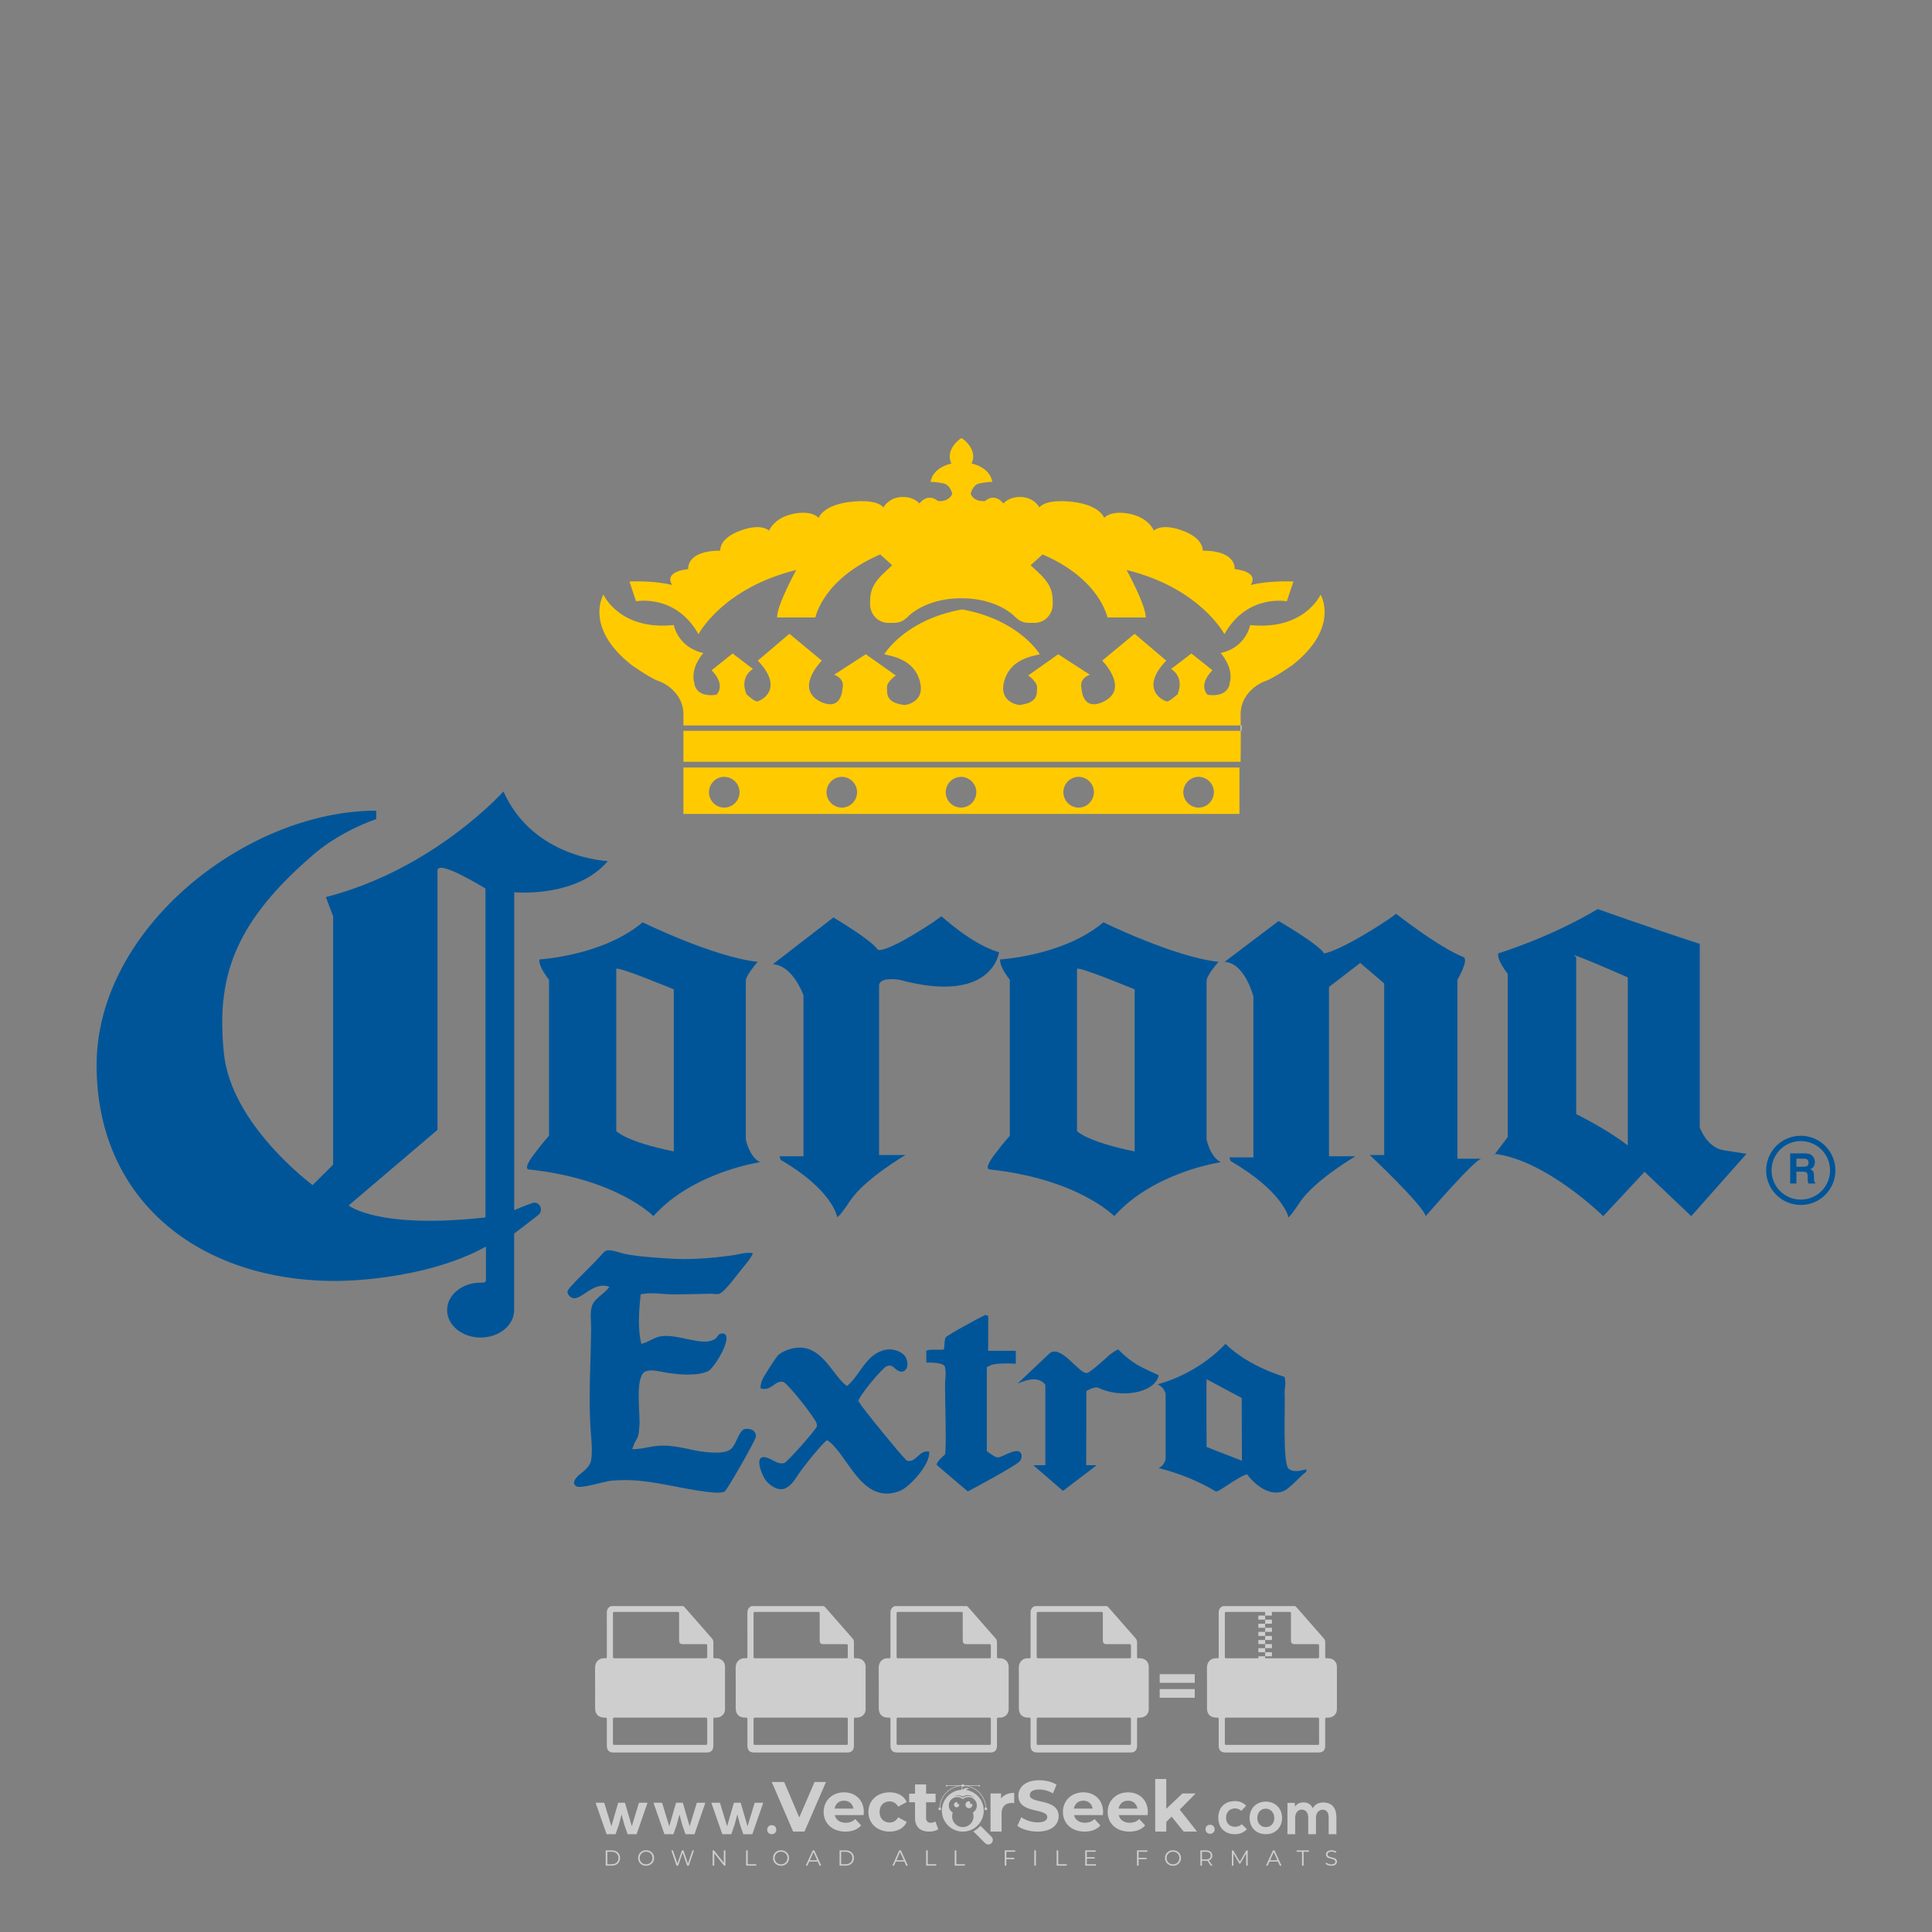 <?xml version="1.0" encoding="iso-8859-1"?>
<!-- Generator: Adobe Illustrator 26.0.1, SVG Export Plug-In . SVG Version: 6.00 Build 0)  -->
<svg version="1.1" id="Layer_1" xmlns="http://www.w3.org/2000/svg" xmlns:xlink="http://www.w3.org/1999/xlink" x="0px" y="0px"
	 viewBox="0 0 500 500" style="enable-background:new 0 0 500 500;" xml:space="preserve">
<rect x="0" y="0" width="500" height="500" fill="#808080" stroke="none"/>
<g id="watermark_1_">
	<g>
		<g id="watermark" style="opacity:0.61;">
			<g>
				<g>
					<g>
						<g>
							<polygon style="fill:#FFFFFF;" points="213.765,461.172 208.204,474.017 205.268,474.017 199.726,461.172 202.938,461.172 
								206.846,470.347 210.81,461.172 							"/>
						</g>
						<g>
							<path style="fill:#FFFFFF;" d="M223.507,469.741h-7.469c0.275,1.23,1.321,1.982,2.826,1.982c1.046,0,1.798-0.312,2.477-0.954
								l1.523,1.651c-0.917,1.046-2.294,1.597-4.074,1.597c-3.413,0-5.634-2.147-5.634-5.083c0-2.954,2.257-5.083,5.267-5.083
								c2.899,0,5.138,1.945,5.138,5.12C223.562,469.191,223.526,469.503,223.507,469.741 M216.002,468.071h4.863
								c-0.202-1.248-1.138-2.055-2.422-2.055C217.139,466.016,216.204,466.805,216.002,468.071"/>
						</g>
						<g>
							<path style="fill:#FFFFFF;" d="M224.735,468.934c0-2.973,2.294-5.083,5.505-5.083c2.074,0,3.707,0.899,4.423,2.514
								l-2.22,1.193c-0.532-0.936-1.321-1.358-2.221-1.358c-1.45,0-2.587,1.009-2.587,2.734c0,1.725,1.138,2.734,2.587,2.734
								c0.899,0,1.688-0.404,2.221-1.358l2.22,1.211c-0.716,1.578-2.349,2.495-4.423,2.495
								C227.029,474.017,224.735,471.907,224.735,468.934"/>
						</g>
						<g>
							<path style="fill:#FFFFFF;" d="M242.828,473.393c-0.587,0.422-1.45,0.624-2.331,0.624c-2.33,0-3.688-1.193-3.688-3.542
								v-4.055h-1.523v-2.202h1.523v-2.404h2.863v2.404h2.459v2.202h-2.459v4.019c0,0.844,0.458,1.303,1.229,1.303
								c0.422,0,0.844-0.128,1.156-0.367L242.828,473.393z"/>
						</g>
					</g>
					<g>
						<path style="fill:#FFFFFF;" d="M262.474,463.997v2.643c-0.238-0.018-0.422-0.037-0.642-0.037
							c-1.578,0-2.624,0.862-2.624,2.753v4.661h-2.863v-9.873h2.734v1.303C259.776,464.493,260.951,463.997,262.474,463.997"/>
					</g>
					<g>
						<path style="fill:#FFFFFF;" d="M263.299,472.53l1.009-2.239c1.083,0.789,2.697,1.339,4.239,1.339
							c1.762,0,2.477-0.587,2.477-1.376c0-2.404-7.469-0.752-7.469-5.524c0-2.184,1.762-4,5.413-4c1.615,0,3.267,0.385,4.459,1.138
							l-0.918,2.257c-1.193-0.679-2.422-1.009-3.56-1.009c-1.761,0-2.44,0.66-2.44,1.468c0,2.367,7.468,0.734,7.468,5.45
							c0,2.147-1.78,3.982-5.45,3.982C266.492,474.017,264.437,473.411,263.299,472.53"/>
					</g>
					<g>
						<path style="fill:#FFFFFF;" d="M285.428,469.741h-7.469c0.275,1.23,1.321,1.982,2.826,1.982c1.046,0,1.798-0.312,2.477-0.954
							l1.523,1.651c-0.918,1.046-2.294,1.597-4.074,1.597c-3.413,0-5.634-2.147-5.634-5.083c0-2.954,2.257-5.083,5.267-5.083
							c2.9,0,5.138,1.945,5.138,5.12C285.484,469.191,285.447,469.503,285.428,469.741 M277.923,468.071h4.863
							c-0.202-1.248-1.138-2.055-2.422-2.055C279.061,466.016,278.125,466.805,277.923,468.071"/>
					</g>
					<g>
						<path style="fill:#FFFFFF;" d="M297.007,469.741h-7.469c0.275,1.23,1.321,1.982,2.826,1.982c1.046,0,1.798-0.312,2.477-0.954
							l1.523,1.651c-0.918,1.046-2.294,1.597-4.074,1.597c-3.413,0-5.634-2.147-5.634-5.083c0-2.954,2.257-5.083,5.267-5.083
							c2.899,0,5.138,1.945,5.138,5.12C297.062,469.191,297.025,469.503,297.007,469.741 M289.501,468.071h4.863
							c-0.202-1.248-1.138-2.055-2.422-2.055C290.639,466.016,289.703,466.805,289.501,468.071"/>
					</g>
					<g>
						<polygon style="fill:#FFFFFF;" points="303.208,470.145 301.831,471.503 301.831,474.017 298.969,474.017 298.969,460.401 
							301.831,460.401 301.831,468.108 306.016,464.144 309.429,464.144 305.318,468.328 309.796,474.017 306.327,474.017 						"/>
					</g>
					<g>
						<path style="fill:#FFFFFF;" d="M256.601,475.359L256.601,475.359l-2.86-2.86c-0.435,0.508-0.953,0.943-1.534,1.284
							c-0.092,0.069-0.186,0.136-0.283,0.199l3.027,3.027c0.456,0.456,1.195,0.456,1.65,0
							C257.057,476.554,257.057,475.815,256.601,475.359"/>
					</g>
					<g>
						<path style="fill:#FFFFFF;" d="M249.984,463.244c0.221-0.173,0.495-0.281,0.797-0.281c0.042,0,0.083,0.002,0.124,0.006
							c-0.214-0.156-0.478-0.249-0.764-0.249c-0.395,0-0.744,0.18-0.981,0.458c-0.051,0-0.1,0.006-0.151,0.008
							c0.039-0.077,0.064-0.162,0.064-0.255c0-0.234-0.143-0.434-0.346-0.519c0.087,0.126,0.138,0.279,0.138,0.445
							c0,0.122-0.031,0.237-0.081,0.341c-2.811,0.201-5.03,2.539-5.03,5.4c0,2.993,2.426,5.42,5.42,5.42
							c2.993,0,5.42-2.426,5.42-5.42C254.595,465.879,252.593,463.635,249.984,463.244 M247.983,464.656
							c0.435,0,0.844,0.112,1.199,0.309c0.374-0.245,0.82-0.387,1.299-0.387c0.711,0,1.348,0.312,1.784,0.806
							c-0.435-0.379-1.004-0.61-1.627-0.61c-0.449,0-0.87,0.12-1.234,0.329c-0.079,0.046-0.156,0.096-0.229,0.15
							c-0.065-0.048-0.133-0.093-0.204-0.134c-0.369-0.219-0.8-0.344-1.26-0.344c-0.3,0-0.588,0.054-0.854,0.152
							C247.196,464.754,247.578,464.656,247.983,464.656 M251.772,469.098c0.115,0.305,0.181,0.634,0.181,0.979
							c0,1.534-1.244,2.777-2.778,2.777c-1.534,0-2.777-1.243-2.777-2.777c0-0.345,0.066-0.674,0.181-0.979
							c-0.62-0.382-1.035-1.064-1.035-1.846c0-1.197,0.971-2.168,2.168-2.168c0.565,0,1.078,0.218,1.463,0.572
							c0.386-0.354,0.899-0.572,1.464-0.572c1.197,0,2.168,0.971,2.168,2.168C252.807,468.034,252.392,468.716,251.772,469.098"/>
					</g>
					<g>
						<path style="fill:#FFFFFF;" d="M251.666,467.061c0,0.497-0.404,0.901-0.901,0.901c-0.497,0-0.901-0.404-0.901-0.901
							s0.404-0.901,0.901-0.901c0.101,0,0.197,0.017,0.287,0.047c-0.03,0.062-0.045,0.132-0.045,0.204
							c0,0.273,0.221,0.494,0.494,0.494c0.05,0,0.099-0.008,0.146-0.022C251.66,466.941,251.666,467,251.666,467.061"/>
					</g>
					<g>
						<path style="fill:#FFFFFF;" d="M248.255,467.061c0,0.376-0.305,0.681-0.681,0.681c-0.376,0-0.681-0.305-0.681-0.681
							s0.305-0.681,0.681-0.681c0.076,0,0.149,0.013,0.217,0.035c-0.023,0.047-0.034,0.1-0.034,0.155
							c0,0.206,0.167,0.374,0.374,0.374c0.038,0,0.075-0.006,0.11-0.017C248.25,466.97,248.255,467.015,248.255,467.061"/>
					</g>
					<g>
						<g>
							<g>
								<rect x="242.908" y="467.83" style="fill:#FFFFFF;" width="0.616" height="0.616"/>
							</g>
							<g>
								<rect x="254.827" y="467.83" style="fill:#FFFFFF;" width="0.616" height="0.616"/>
							</g>
							<g>
								<path style="fill:#FFFFFF;" d="M255.205,468.082h-0.14c0-3.248-2.642-5.89-5.89-5.89c-3.248,0-5.89,2.642-5.89,5.89h-0.14
									c0-1.611,0.627-3.125,1.766-4.264c1.139-1.139,2.653-1.766,4.264-1.766c1.611,0,3.125,0.627,4.264,1.766
									C254.578,464.957,255.205,466.471,255.205,468.082"/>
							</g>
						</g>
						<g>
							<rect x="248.868" y="461.814" style="fill:#FFFFFF;" width="0.616" height="0.616"/>
						</g>
						<g>
							<rect x="244.95" y="462.052" style="fill:#FFFFFF;" width="8.45" height="0.14"/>
						</g>
						<g>
							<path style="fill:#FFFFFF;" d="M245.174,462.15c0,0.108-0.088,0.196-0.196,0.196c-0.108,0-0.196-0.088-0.196-0.196
								c0-0.108,0.088-0.196,0.196-0.196C245.086,461.954,245.174,462.042,245.174,462.15"/>
						</g>
						<g>
							<path style="fill:#FFFFFF;" d="M253.596,462.15c0,0.108-0.088,0.196-0.196,0.196c-0.108,0-0.196-0.088-0.196-0.196
								c0-0.108,0.088-0.196,0.196-0.196C253.509,461.954,253.596,462.042,253.596,462.15"/>
						</g>
					</g>
				</g>
				<g>
					<path style="fill:#FFFFFF;" d="M314.356,473.409c0,1.559-2.364,1.559-2.364,0C311.993,471.851,314.356,471.851,314.356,473.409
						z"/>
				</g>
				<g>
					<g>
						<g>
							<path style="fill:#FFFFFF;" d="M161.739,466.549l1.772,6.088l1.855-6.088h2.215l-2.823,8.14h-2.33l-0.837-2.396l-0.722-2.708
								l-0.722,2.708l-0.837,2.396h-2.33l-2.839-8.14h2.231l1.855,6.088l1.756-6.088H161.739z"/>
						</g>
						<g>
							<path style="fill:#FFFFFF;" d="M176.713,466.549l1.772,6.088l1.855-6.088h2.215l-2.823,8.14h-2.33l-0.837-2.396l-0.722-2.708
								l-0.722,2.708l-0.837,2.396h-2.33l-2.839-8.14h2.231l1.855,6.088l1.756-6.088H176.713z"/>
						</g>
						<g>
							<path style="fill:#FFFFFF;" d="M191.687,466.549l1.772,6.088l1.855-6.088h2.215l-2.823,8.14h-2.33l-0.837-2.396l-0.722-2.708
								l-0.722,2.708l-0.837,2.396h-2.33l-2.839-8.14h2.231l1.855,6.088l1.756-6.088H191.687z"/>
						</g>
					</g>
					<g>
						<path style="fill:#FFFFFF;" d="M200.908,473.52c0,1.559-2.364,1.559-2.364,0C198.545,471.962,200.908,471.962,200.908,473.52z
							"/>
					</g>
					<g>
						<path style="fill:#FFFFFF;" d="M322.71,473.409c-0.935,0.919-1.919,1.28-3.117,1.28c-2.346,0-4.3-1.411-4.3-4.282
							s1.953-4.284,4.3-4.284c1.149,0,2.035,0.329,2.921,1.199l-1.264,1.329c-0.476-0.428-1.066-0.64-1.623-0.64
							c-1.346,0-2.33,0.985-2.33,2.396c0,1.542,1.05,2.362,2.297,2.362c0.64,0,1.28-0.18,1.772-0.672L322.71,473.409z"/>
					</g>
					<g>
						<path style="fill:#FFFFFF;" d="M331.805,470.472c0,2.33-1.591,4.217-4.217,4.217c-2.626,0-4.201-1.887-4.201-4.217
							c0-2.314,1.609-4.217,4.185-4.217C330.149,466.255,331.805,468.158,331.805,470.472z M325.389,470.472
							c0,1.231,0.739,2.38,2.199,2.38c1.46,0,2.199-1.149,2.199-2.38c0-1.215-0.854-2.396-2.199-2.396
							C326.144,468.077,325.389,469.258,325.389,470.472z"/>
					</g>
					<g>
						<path style="fill:#FFFFFF;" d="M338.572,474.689v-4.332c0-1.068-0.559-2.035-1.658-2.035c-1.082,0-1.722,0.967-1.722,2.035
							v4.332h-2.003v-8.107h1.855l0.148,0.985c0.426-0.82,1.362-1.116,2.133-1.116c0.969,0,1.937,0.394,2.396,1.51
							c0.723-1.149,1.658-1.478,2.708-1.478c2.297,0,3.43,1.412,3.43,3.84v4.365h-2.003v-4.365c0-1.066-0.442-1.97-1.526-1.97
							c-1.082,0-1.756,0.935-1.756,2.003v4.332H338.572z"/>
					</g>
				</g>
			</g>
		</g>
		<g style="opacity:0.61;">
			<g>
				<g>
					<path style="fill:#FFFFFF;" d="M345.988,431.299c-0.006-1.224-0.959-2.121-2.189-2.14c-0.924-0.014-0.832,0.12-0.834-0.867
						c-0.003-1.097-0.007-2.194,0.003-3.292c0.003-0.379-0.112-0.691-0.362-0.976c-2.342-2.668-4.678-5.342-7.019-8.011
						c-0.12-0.137-0.275-0.244-0.414-0.366c-6.214,0-12.427,0-18.641,0c-0.794,0.293-1.14,0.868-1.138,1.709
						c0.01,3.748,0.004,7.496,0.004,11.243c0,0.556-0.003,0.589-0.55,0.551c-1.497-0.102-2.516,0.986-2.497,2.492
						c0.044,3.476,0.013,6.953,0.014,10.429c0.001,1.58,0.867,2.443,2.45,2.449c0.582,0.002,0.582,0.002,0.582,0.6
						c0,2.219-0.001,4.438,0.001,6.657c0.001,1.192,0.58,1.771,1.768,1.771c8.013,0.001,16.027,0.001,24.04,0
						c1.168,0,1.755-0.583,1.757-1.745c0.002-2.256,0-4.512,0.001-6.768c0-0.512,0.002-0.511,0.52-0.515
						c0.271-0.002,0.541,0.008,0.809-0.058c0.996-0.246,1.69-1.044,1.694-2.069C346.003,438.696,346.005,434.997,345.988,431.299z
						 M317.537,417.162c5.337,0,10.674,0,16.01,0c0.548,0,0.554,0.007,0.554,0.561c0.001,2.243-0.001,4.486,0.001,6.73
						c0.001,0.811,0.249,1.059,1.06,1.059c1.91,0.001,3.821,0,5.731,0.001c0.458,0,0.479,0.021,0.481,0.483
						c0.003,0.887,0.002,1.775,0,2.662c-0.001,0.477-0.024,0.498-0.504,0.499c-3.895,0.001-7.79,0-11.684,0
						c-3.882,0-7.765,0-11.647,0c-0.55,0-0.552-0.001-0.552-0.561c-0.001-3.624-0.001-7.247,0-10.871
						C316.987,417.166,316.991,417.162,317.537,417.162z M340.822,451.579c-3.883,0.001-7.766,0-11.65,0c-3.871,0-7.742,0-11.613,0
						c-0.572,0-0.574-0.002-0.574-0.579c-0.001-1.997-0.001-3.994,0.001-5.991c0-0.464,0.023-0.486,0.478-0.487
						c7.803-0.001,15.607-0.001,23.41,0c0.478,0,0.499,0.02,0.499,0.503c0.002,1.997,0.001,3.994,0,5.991
						C341.375,451.574,341.37,451.579,340.822,451.579z"/>
				</g>
				<g>
					<g>
						<rect x="327.418" y="417.053" style="fill:#FFFFFF;" width="1.757" height="1.054"/>
					</g>
					<g>
						<rect x="325.662" y="418.107" style="fill:#FFFFFF;" width="1.757" height="1.054"/>
					</g>
					<g>
						<rect x="327.418" y="419.161" style="fill:#FFFFFF;" width="1.757" height="1.054"/>
					</g>
					<g>
						<rect x="325.662" y="420.215" style="fill:#FFFFFF;" width="1.757" height="1.054"/>
					</g>
					<g>
						<rect x="327.418" y="421.269" style="fill:#FFFFFF;" width="1.757" height="1.054"/>
					</g>
					<g>
						<rect x="325.662" y="422.323" style="fill:#FFFFFF;" width="1.757" height="1.054"/>
					</g>
					<g>
						<rect x="327.418" y="423.378" style="fill:#FFFFFF;" width="1.757" height="1.054"/>
					</g>
					<g>
						<rect x="325.662" y="424.432" style="fill:#FFFFFF;" width="1.757" height="1.054"/>
					</g>
					<g>
						<rect x="327.418" y="425.486" style="fill:#FFFFFF;" width="1.757" height="1.054"/>
					</g>
					<g>
						<rect x="325.662" y="426.54" style="fill:#FFFFFF;" width="1.757" height="1.054"/>
					</g>
					<g>
						<rect x="327.418" y="427.594" style="fill:#FFFFFF;" width="1.757" height="1.054"/>
					</g>
					<g>
						<rect x="325.662" y="428.648" style="fill:#FFFFFF;" width="1.757" height="1.054"/>
					</g>
				</g>
			</g>
			<g>
				<path style="fill:#FFFFFF;" d="M187.637,431.299c-0.006-1.224-0.959-2.121-2.189-2.14c-0.924-0.014-0.832,0.12-0.834-0.867
					c-0.003-1.097-0.007-2.194,0.003-3.292c0.003-0.379-0.112-0.691-0.362-0.976c-2.342-2.668-4.678-5.342-7.019-8.011
					c-0.12-0.137-0.275-0.244-0.414-0.366c-6.214,0-12.427,0-18.641,0c-0.794,0.293-1.14,0.868-1.138,1.709
					c0.01,3.748,0.004,7.496,0.004,11.243c0,0.556-0.003,0.589-0.55,0.551c-1.497-0.102-2.516,0.986-2.497,2.492
					c0.044,3.476,0.013,6.953,0.014,10.429c0.001,1.58,0.867,2.443,2.45,2.449c0.582,0.002,0.582,0.002,0.582,0.6
					c0,2.219-0.001,4.438,0.001,6.657c0.001,1.192,0.58,1.771,1.768,1.771c8.013,0.001,16.027,0.001,24.04,0
					c1.168,0,1.755-0.583,1.757-1.745c0.002-2.256,0-4.512,0.001-6.768c0-0.512,0.002-0.511,0.52-0.515
					c0.271-0.002,0.541,0.008,0.809-0.058c0.996-0.246,1.69-1.044,1.694-2.069C187.652,438.696,187.655,434.997,187.637,431.299z
					 M159.187,417.162c5.337,0,10.674,0,16.01,0c0.548,0,0.554,0.007,0.554,0.561c0.001,2.243-0.001,4.486,0.001,6.73
					c0.001,0.811,0.249,1.059,1.06,1.059c1.91,0.001,3.821,0,5.731,0.001c0.458,0,0.479,0.021,0.481,0.483
					c0.003,0.887,0.002,1.775,0,2.662c-0.001,0.477-0.024,0.498-0.504,0.499c-3.895,0.001-7.79,0-11.684,0
					c-3.882,0-7.765,0-11.647,0c-0.55,0-0.552-0.001-0.552-0.561c-0.001-3.624-0.001-7.247,0-10.871
					C158.636,417.166,158.64,417.162,159.187,417.162z M182.472,451.579c-3.883,0.001-7.766,0-11.65,0c-3.871,0-7.742,0-11.613,0
					c-0.572,0-0.574-0.002-0.574-0.579c-0.001-1.997-0.001-3.994,0.001-5.991c0-0.464,0.023-0.486,0.478-0.487
					c7.803-0.001,15.607-0.001,23.41,0c0.478,0,0.499,0.02,0.499,0.503c0.002,1.997,0.001,3.994,0,5.991
					C183.024,451.574,183.019,451.579,182.472,451.579z"/>
			</g>
			<g>
				<path style="fill:#FFFFFF;" d="M159.779,440.669v-7.897h2.779c0.375,0,0.726,0.061,1.053,0.182
					c0.327,0.121,0.612,0.292,0.855,0.513c0.242,0.221,0.434,0.483,0.573,0.789c0.14,0.305,0.21,0.642,0.21,1.009
					c0,0.375-0.07,0.715-0.21,1.02c-0.14,0.305-0.331,0.568-0.573,0.789c-0.243,0.221-0.528,0.392-0.855,0.513
					c-0.327,0.121-0.678,0.182-1.053,0.182h-1.29v2.901H159.779z M162.58,436.356c0.39,0,0.684-0.111,0.882-0.331
					c0.199-0.22,0.298-0.474,0.298-0.761c0-0.14-0.024-0.276-0.072-0.408c-0.048-0.132-0.121-0.248-0.221-0.347
					c-0.099-0.099-0.223-0.178-0.37-0.237c-0.147-0.059-0.32-0.089-0.518-0.089h-1.312v2.173H162.58z"/>
				<path style="fill:#FFFFFF;" d="M166.308,432.771h1.731l3.177,5.294h0.088l-0.088-1.522v-3.772h1.478v7.897h-1.566l-3.353-5.592
					h-0.088l0.088,1.522v4.07h-1.467V432.771z"/>
				<path style="fill:#FFFFFF;" d="M177.922,436.334h3.872c0.022,0.089,0.04,0.195,0.055,0.32c0.014,0.125,0.022,0.25,0.022,0.375
					c0,0.507-0.077,0.985-0.231,1.434c-0.154,0.449-0.397,0.849-0.728,1.202c-0.353,0.375-0.776,0.666-1.268,0.871
					c-0.493,0.206-1.055,0.309-1.688,0.309c-0.574,0-1.114-0.103-1.622-0.309c-0.507-0.206-0.948-0.492-1.323-0.86
					c-0.375-0.367-0.673-0.803-0.894-1.307c-0.221-0.504-0.331-1.053-0.331-1.649c0-0.595,0.11-1.145,0.331-1.649
					c0.221-0.504,0.518-0.939,0.894-1.307c0.375-0.367,0.816-0.654,1.323-0.86c0.507-0.206,1.048-0.309,1.622-0.309
					c0.64,0,1.211,0.11,1.715,0.331c0.504,0.221,0.935,0.526,1.296,0.915l-1.025,1.004c-0.258-0.272-0.544-0.48-0.861-0.623
					c-0.316-0.143-0.695-0.215-1.136-0.215c-0.361,0-0.703,0.065-1.026,0.193c-0.324,0.129-0.607,0.311-0.85,0.546
					c-0.242,0.235-0.436,0.52-0.579,0.855c-0.143,0.335-0.215,0.708-0.215,1.119c0,0.412,0.072,0.785,0.215,1.12
					c0.143,0.335,0.338,0.62,0.584,0.855c0.246,0.235,0.531,0.418,0.855,0.546c0.323,0.129,0.669,0.193,1.037,0.193
					c0.419,0,0.773-0.061,1.064-0.182c0.29-0.121,0.538-0.278,0.744-0.469c0.148-0.132,0.275-0.3,0.381-0.502
					c0.106-0.202,0.189-0.428,0.248-0.678h-2.482V436.334z"/>
			</g>
			<g>
				<path style="fill:#FFFFFF;" d="M224.019,431.299c-0.006-1.224-0.959-2.121-2.189-2.14c-0.924-0.014-0.832,0.12-0.834-0.867
					c-0.003-1.097-0.007-2.194,0.003-3.292c0.003-0.379-0.112-0.691-0.362-0.976c-2.342-2.668-4.678-5.342-7.019-8.011
					c-0.12-0.137-0.275-0.244-0.414-0.366c-6.214,0-12.427,0-18.641,0c-0.794,0.293-1.14,0.868-1.138,1.709
					c0.01,3.748,0.004,7.496,0.004,11.243c0,0.556-0.003,0.589-0.55,0.551c-1.497-0.102-2.516,0.986-2.497,2.492
					c0.044,3.476,0.013,6.953,0.014,10.429c0.001,1.58,0.867,2.443,2.45,2.449c0.582,0.002,0.582,0.002,0.582,0.6
					c0,2.219-0.001,4.438,0.001,6.657c0.001,1.192,0.58,1.771,1.768,1.771c8.013,0.001,16.027,0.001,24.04,0
					c1.168,0,1.755-0.583,1.757-1.745c0.002-2.256,0-4.512,0.001-6.768c0-0.512,0.002-0.511,0.52-0.515
					c0.271-0.002,0.541,0.008,0.809-0.058c0.997-0.246,1.69-1.044,1.694-2.069C224.034,438.696,224.036,434.997,224.019,431.299z
					 M195.568,417.162c5.337,0,10.674,0,16.01,0c0.548,0,0.554,0.007,0.554,0.561c0.001,2.243-0.001,4.486,0.001,6.73
					c0.001,0.811,0.249,1.059,1.06,1.059c1.91,0.001,3.821,0,5.731,0.001c0.458,0,0.479,0.021,0.481,0.483
					c0.003,0.887,0.002,1.775,0,2.662c-0.001,0.477-0.024,0.498-0.504,0.499c-3.895,0.001-7.79,0-11.684,0
					c-3.882,0-7.765,0-11.647,0c-0.55,0-0.552-0.001-0.552-0.561c-0.001-3.624-0.001-7.247,0-10.871
					C195.018,417.166,195.022,417.162,195.568,417.162z M218.854,451.579c-3.883,0.001-7.766,0-11.65,0c-3.871,0-7.742,0-11.613,0
					c-0.572,0-0.574-0.002-0.574-0.579c-0.001-1.997-0.001-3.994,0.001-5.991c0-0.464,0.023-0.486,0.478-0.487
					c7.803-0.001,15.607-0.001,23.41,0c0.478,0,0.499,0.02,0.499,0.503c0.002,1.997,0.001,3.994,0,5.991
					C219.406,451.574,219.401,451.579,218.854,451.579z"/>
			</g>
			<g>
				<path style="fill:#FFFFFF;" d="M205.111,432.771h1.699l2.967,7.897h-1.644l-0.651-1.886h-3.044l-0.651,1.886h-1.643
					L205.111,432.771z M206.997,437.415l-0.706-1.974l-0.287-0.96h-0.088l-0.287,0.96l-0.706,1.974H206.997z"/>
				<path style="fill:#FFFFFF;" d="M211.331,434.536c-0.125,0-0.245-0.024-0.359-0.072c-0.114-0.048-0.213-0.114-0.298-0.199
					c-0.084-0.084-0.151-0.182-0.198-0.292c-0.048-0.11-0.072-0.232-0.072-0.364s0.024-0.254,0.072-0.364
					c0.048-0.11,0.114-0.208,0.198-0.292c0.084-0.084,0.184-0.151,0.298-0.198c0.114-0.048,0.233-0.072,0.359-0.072
					c0.257,0,0.478,0.09,0.662,0.27c0.184,0.181,0.276,0.399,0.276,0.656s-0.092,0.476-0.276,0.656
					C211.809,434.446,211.589,434.536,211.331,434.536z M210.615,440.669v-5.404h1.445v5.404H210.615z"/>
			</g>
			<g>
				<path style="fill:#FFFFFF;" d="M261.044,431.299c-0.006-1.224-0.959-2.121-2.189-2.14c-0.924-0.014-0.832,0.12-0.834-0.867
					c-0.003-1.097-0.007-2.194,0.003-3.292c0.003-0.379-0.112-0.691-0.362-0.976c-2.342-2.668-4.678-5.342-7.019-8.011
					c-0.12-0.137-0.275-0.244-0.414-0.366c-6.214,0-12.427,0-18.641,0c-0.794,0.293-1.14,0.868-1.138,1.709
					c0.01,3.748,0.004,7.496,0.004,11.243c0,0.556-0.003,0.589-0.55,0.551c-1.497-0.102-2.516,0.986-2.497,2.492
					c0.044,3.476,0.013,6.953,0.014,10.429c0.001,1.58,0.867,2.443,2.45,2.449c0.582,0.002,0.582,0.002,0.582,0.6
					c0,2.219-0.001,4.438,0.001,6.657c0.001,1.192,0.58,1.771,1.768,1.771c8.013,0.001,16.027,0.001,24.04,0
					c1.168,0,1.755-0.583,1.757-1.745c0.002-2.256,0-4.512,0.001-6.768c0-0.512,0.002-0.511,0.52-0.515
					c0.271-0.002,0.541,0.008,0.809-0.058c0.996-0.246,1.69-1.044,1.694-2.069C261.059,438.696,261.061,434.997,261.044,431.299z
					 M232.593,417.162c5.337,0,10.674,0,16.01,0c0.548,0,0.554,0.007,0.554,0.561c0.001,2.243-0.001,4.486,0.001,6.73
					c0.001,0.811,0.249,1.059,1.06,1.059c1.91,0.001,3.821,0,5.731,0.001c0.458,0,0.479,0.021,0.481,0.483
					c0.003,0.887,0.002,1.775,0,2.662c-0.001,0.477-0.024,0.498-0.504,0.499c-3.895,0.001-7.79,0-11.684,0
					c-3.882,0-7.765,0-11.647,0c-0.55,0-0.552-0.001-0.552-0.561c-0.001-3.624-0.001-7.247,0-10.871
					C232.042,417.166,232.047,417.162,232.593,417.162z M255.878,451.579c-3.883,0.001-7.766,0-11.65,0c-3.871,0-7.742,0-11.613,0
					c-0.572,0-0.574-0.002-0.574-0.579c-0.001-1.997-0.001-3.994,0.001-5.991c0-0.464,0.023-0.486,0.478-0.487
					c7.803-0.001,15.607-0.001,23.41,0c0.478,0,0.499,0.02,0.499,0.503c0.002,1.997,0.001,3.994,0,5.991
					C256.431,451.574,256.426,451.579,255.878,451.579z"/>
			</g>
			<g>
				<path style="fill:#FFFFFF;" d="M236.361,440.845c-0.338,0-0.662-0.048-0.971-0.143c-0.309-0.095-0.592-0.239-0.849-0.43
					c-0.257-0.191-0.481-0.425-0.673-0.7c-0.191-0.276-0.342-0.597-0.452-0.965l1.401-0.551c0.103,0.397,0.283,0.726,0.54,0.987
					c0.257,0.261,0.596,0.392,1.015,0.392c0.154,0,0.303-0.02,0.447-0.061c0.143-0.04,0.272-0.099,0.386-0.176
					s0.204-0.175,0.27-0.292c0.066-0.118,0.099-0.254,0.099-0.408c0-0.147-0.026-0.279-0.077-0.397
					c-0.051-0.117-0.138-0.227-0.259-0.331c-0.121-0.103-0.28-0.202-0.475-0.298c-0.195-0.095-0.435-0.195-0.722-0.298l-0.485-0.176
					c-0.213-0.073-0.429-0.173-0.645-0.298c-0.217-0.125-0.413-0.276-0.59-0.452c-0.177-0.176-0.322-0.384-0.436-0.623
					c-0.114-0.239-0.171-0.509-0.171-0.81c0-0.309,0.06-0.597,0.182-0.866c0.121-0.268,0.294-0.503,0.518-0.706
					c0.224-0.202,0.492-0.36,0.805-0.474s0.66-0.171,1.042-0.171c0.397,0,0.74,0.053,1.031,0.16
					c0.291,0.107,0.537,0.243,0.739,0.408c0.202,0.165,0.366,0.348,0.491,0.546c0.125,0.199,0.217,0.386,0.276,0.563l-1.312,0.551
					c-0.074-0.221-0.208-0.419-0.402-0.596c-0.195-0.176-0.462-0.265-0.8-0.265c-0.324,0-0.592,0.075-0.805,0.226
					c-0.213,0.151-0.32,0.348-0.32,0.59c0,0.235,0.103,0.436,0.309,0.601c0.206,0.165,0.533,0.325,0.982,0.48l0.497,0.165
					c0.316,0.111,0.605,0.237,0.866,0.381c0.261,0.143,0.485,0.314,0.673,0.513c0.187,0.199,0.331,0.425,0.43,0.678
					c0.1,0.254,0.149,0.546,0.149,0.877c0,0.412-0.083,0.767-0.248,1.064c-0.165,0.298-0.377,0.542-0.634,0.734
					c-0.258,0.191-0.548,0.335-0.872,0.43C236.986,440.797,236.67,440.845,236.361,440.845z"/>
				<path style="fill:#FFFFFF;" d="M239.516,432.771h1.61l1.633,4.754l0.287,1.015h0.088l0.309-1.015l1.699-4.754h1.61l-2.879,7.897
					h-1.566L239.516,432.771z"/>
				<path style="fill:#FFFFFF;" d="M251.097,436.334h3.871c0.022,0.089,0.04,0.195,0.055,0.32c0.015,0.125,0.023,0.25,0.023,0.375
					c0,0.507-0.078,0.985-0.232,1.434c-0.154,0.449-0.397,0.849-0.728,1.202c-0.353,0.375-0.775,0.666-1.268,0.871
					c-0.493,0.206-1.055,0.309-1.688,0.309c-0.574,0-1.114-0.103-1.621-0.309c-0.507-0.206-0.949-0.492-1.324-0.86
					c-0.375-0.367-0.673-0.803-0.894-1.307c-0.22-0.504-0.331-1.053-0.331-1.649c0-0.595,0.11-1.145,0.331-1.649
					c0.221-0.504,0.518-0.939,0.894-1.307c0.375-0.367,0.816-0.654,1.324-0.86c0.507-0.206,1.047-0.309,1.621-0.309
					c0.64,0,1.211,0.11,1.715,0.331c0.504,0.221,0.936,0.526,1.296,0.915l-1.026,1.004c-0.257-0.272-0.544-0.48-0.861-0.623
					c-0.316-0.143-0.694-0.215-1.136-0.215c-0.36,0-0.702,0.065-1.026,0.193c-0.323,0.129-0.607,0.311-0.849,0.546
					c-0.243,0.235-0.436,0.52-0.579,0.855c-0.143,0.335-0.215,0.708-0.215,1.119c0,0.412,0.072,0.785,0.215,1.12
					c0.143,0.335,0.338,0.62,0.585,0.855c0.246,0.235,0.531,0.418,0.854,0.546c0.324,0.129,0.669,0.193,1.037,0.193
					c0.419,0,0.774-0.061,1.064-0.182c0.29-0.121,0.539-0.278,0.745-0.469c0.147-0.132,0.274-0.3,0.38-0.502
					c0.107-0.202,0.189-0.428,0.248-0.678h-2.482V436.334z"/>
			</g>
			<g>
				<path style="fill:#FFFFFF;" d="M297.3,431.299c-0.006-1.224-0.959-2.121-2.189-2.14c-0.924-0.014-0.832,0.12-0.834-0.867
					c-0.003-1.097-0.007-2.194,0.003-3.292c0.003-0.379-0.112-0.691-0.362-0.976c-2.342-2.668-4.678-5.342-7.019-8.011
					c-0.12-0.137-0.275-0.244-0.414-0.366c-6.214,0-12.427,0-18.641,0c-0.794,0.293-1.14,0.868-1.138,1.709
					c0.01,3.748,0.004,7.496,0.004,11.243c0,0.556-0.003,0.589-0.55,0.551c-1.497-0.102-2.516,0.986-2.497,2.492
					c0.044,3.476,0.013,6.953,0.014,10.429c0.001,1.58,0.867,2.443,2.45,2.449c0.582,0.002,0.582,0.002,0.582,0.6
					c0,2.219-0.001,4.438,0.001,6.657c0.001,1.192,0.58,1.771,1.768,1.771c8.013,0.001,16.027,0.001,24.04,0
					c1.168,0,1.755-0.583,1.757-1.745c0.002-2.256,0-4.512,0.001-6.768c0-0.512,0.002-0.511,0.52-0.515
					c0.271-0.002,0.541,0.008,0.809-0.058c0.996-0.246,1.69-1.044,1.694-2.069C297.315,438.696,297.318,434.997,297.3,431.299z
					 M268.85,417.162c5.337,0,10.674,0,16.01,0c0.548,0,0.554,0.007,0.554,0.561c0.001,2.243-0.001,4.486,0.001,6.73
					c0.001,0.811,0.249,1.059,1.06,1.059c1.91,0.001,3.821,0,5.731,0.001c0.458,0,0.479,0.021,0.481,0.483
					c0.003,0.887,0.002,1.775,0,2.662c-0.001,0.477-0.024,0.498-0.504,0.499c-3.895,0.001-7.79,0-11.684,0
					c-3.882,0-7.765,0-11.647,0c-0.55,0-0.552-0.001-0.552-0.561c-0.001-3.624-0.001-7.247,0-10.871
					C268.299,417.166,268.303,417.162,268.85,417.162z M292.135,451.579c-3.883,0.001-7.766,0-11.65,0c-3.871,0-7.742,0-11.613,0
					c-0.572,0-0.574-0.002-0.574-0.579c-0.001-1.997-0.001-3.994,0.001-5.991c0-0.464,0.023-0.486,0.478-0.487
					c7.803-0.001,15.607-0.001,23.41,0c0.478,0,0.499,0.02,0.499,0.503c0.001,1.997,0.001,3.994,0,5.991
					C292.687,451.574,292.682,451.579,292.135,451.579z"/>
			</g>
			<g>
				<path style="fill:#FFFFFF;" d="M272.966,434.183v1.831h3.165v1.412h-3.165v1.831h3.518v1.412h-5.007v-7.897h5.007v1.412H272.966
					z"/>
				<path style="fill:#FFFFFF;" d="M277.852,440.669v-7.897h2.779c0.375,0,0.726,0.061,1.053,0.182
					c0.327,0.121,0.612,0.292,0.855,0.513c0.243,0.221,0.434,0.483,0.574,0.789c0.14,0.305,0.209,0.642,0.209,1.009
					c0,0.375-0.07,0.715-0.209,1.02c-0.14,0.305-0.331,0.568-0.574,0.789c-0.243,0.221-0.528,0.392-0.855,0.513
					c-0.327,0.121-0.678,0.182-1.053,0.182h-1.29v2.901H277.852z M280.653,436.356c0.389,0,0.684-0.111,0.882-0.331
					c0.199-0.22,0.298-0.474,0.298-0.761c0-0.14-0.024-0.276-0.072-0.408c-0.048-0.132-0.121-0.248-0.221-0.347
					c-0.099-0.099-0.222-0.178-0.37-0.237c-0.147-0.059-0.32-0.089-0.518-0.089h-1.312v2.173H280.653z"/>
				<path style="fill:#FFFFFF;" d="M286.797,440.845c-0.338,0-0.662-0.048-0.971-0.143c-0.309-0.095-0.592-0.239-0.849-0.43
					c-0.257-0.191-0.482-0.425-0.673-0.7c-0.191-0.276-0.342-0.597-0.452-0.965l1.401-0.551c0.103,0.397,0.283,0.726,0.541,0.987
					c0.257,0.261,0.595,0.392,1.015,0.392c0.154,0,0.303-0.02,0.447-0.061c0.143-0.04,0.272-0.099,0.386-0.176
					c0.114-0.077,0.204-0.175,0.27-0.292c0.066-0.118,0.1-0.254,0.1-0.408c0-0.147-0.026-0.279-0.077-0.397
					c-0.051-0.117-0.138-0.227-0.259-0.331c-0.121-0.103-0.279-0.202-0.474-0.298c-0.195-0.095-0.436-0.195-0.723-0.298
					l-0.485-0.176c-0.213-0.073-0.428-0.173-0.645-0.298c-0.217-0.125-0.414-0.276-0.59-0.452c-0.176-0.176-0.322-0.384-0.436-0.623
					c-0.114-0.239-0.171-0.509-0.171-0.81c0-0.309,0.061-0.597,0.182-0.866c0.121-0.268,0.294-0.503,0.518-0.706
					c0.224-0.202,0.493-0.36,0.805-0.474c0.312-0.114,0.66-0.171,1.042-0.171c0.397,0,0.741,0.053,1.031,0.16
					c0.29,0.107,0.537,0.243,0.739,0.408c0.202,0.165,0.365,0.348,0.491,0.546c0.125,0.199,0.217,0.386,0.276,0.563l-1.312,0.551
					c-0.074-0.221-0.208-0.419-0.403-0.596c-0.195-0.176-0.462-0.265-0.799-0.265c-0.324,0-0.592,0.075-0.805,0.226
					c-0.213,0.151-0.32,0.348-0.32,0.59c0,0.235,0.103,0.436,0.309,0.601c0.206,0.165,0.533,0.325,0.982,0.48l0.496,0.165
					c0.316,0.111,0.605,0.237,0.866,0.381c0.261,0.143,0.485,0.314,0.673,0.513c0.187,0.199,0.331,0.425,0.43,0.678
					c0.099,0.254,0.149,0.546,0.149,0.877c0,0.412-0.083,0.767-0.248,1.064c-0.165,0.298-0.377,0.542-0.634,0.734
					c-0.258,0.191-0.548,0.335-0.872,0.43C287.422,440.797,287.105,440.845,286.797,440.845z"/>
			</g>
			<g>
				<path style="fill:#FFFFFF;" d="M321.394,439.168l4.004-4.985h-3.827v-1.412h5.559v1.5l-3.96,4.985h4.004v1.412h-5.779V439.168z"
					/>
				<path style="fill:#FFFFFF;" d="M328.409,432.771h1.489v7.897h-1.489V432.771z"/>
				<path style="fill:#FFFFFF;" d="M331.486,440.669v-7.897h2.779c0.375,0,0.726,0.061,1.053,0.182
					c0.327,0.121,0.612,0.292,0.855,0.513s0.434,0.483,0.574,0.789c0.14,0.305,0.209,0.642,0.209,1.009
					c0,0.375-0.07,0.715-0.209,1.02c-0.14,0.305-0.331,0.568-0.574,0.789c-0.243,0.221-0.528,0.392-0.855,0.513
					c-0.327,0.121-0.678,0.182-1.053,0.182h-1.29v2.901H331.486z M334.288,436.356c0.389,0,0.684-0.111,0.882-0.331
					c0.199-0.22,0.298-0.474,0.298-0.761c0-0.14-0.024-0.276-0.072-0.408c-0.048-0.132-0.121-0.248-0.221-0.347
					c-0.099-0.099-0.222-0.178-0.37-0.237c-0.147-0.059-0.32-0.089-0.518-0.089h-1.312v2.173H334.288z"/>
			</g>
		</g>
		<g style="opacity:0.61;">
			<path style="fill:#FFFFFF;" d="M300.133,433.27h9.067v2.242h-9.067V433.27z M300.133,437.136h9.067v2.243h-9.067V437.136z"/>
		</g>
	</g>
	<g style="opacity:0.61;">
		<path style="fill:#FFFFFF;" d="M156.756,478.878h1.607c1.263,0,2.114,0.812,2.114,1.974c0,1.161-0.851,1.973-2.114,1.973h-1.607
			V478.878z M158.34,482.464c1.049,0,1.725-0.665,1.725-1.612c0-0.947-0.677-1.613-1.725-1.613h-1.167v3.225H158.34z"/>
		<path style="fill:#FFFFFF;" d="M165.139,480.851c0-1.15,0.879-2.007,2.075-2.007c1.184,0,2.069,0.851,2.069,2.007
			c0,1.156-0.885,2.007-2.069,2.007C166.019,482.858,165.139,482.002,165.139,480.851z M168.866,480.851
			c0-0.942-0.705-1.635-1.652-1.635c-0.953,0-1.663,0.693-1.663,1.635c0,0.941,0.71,1.635,1.663,1.635
			C168.162,482.486,168.866,481.793,168.866,480.851z"/>
		<path style="fill:#FFFFFF;" d="M179.596,478.878l-1.331,3.947h-0.44l-1.156-3.366l-1.161,3.366h-0.434l-1.331-3.947h0.429
			l1.139,3.394l1.178-3.394h0.389l1.161,3.411l1.156-3.411H179.596z"/>
		<path style="fill:#FFFFFF;" d="M187.731,478.878v3.947h-0.344l-2.537-3.202v3.202h-0.417v-3.947h0.344l2.543,3.203v-3.203H187.731
			z"/>
		<path style="fill:#FFFFFF;" d="M193.093,478.878h0.417v3.586h2.21v0.361h-2.627V478.878z"/>
		<path style="fill:#FFFFFF;" d="M200.061,480.851c0-1.15,0.879-2.007,2.075-2.007c1.184,0,2.069,0.851,2.069,2.007
			c0,1.156-0.885,2.007-2.069,2.007C200.941,482.858,200.061,482.002,200.061,480.851z M203.788,480.851
			c0-0.942-0.705-1.635-1.652-1.635c-0.953,0-1.663,0.693-1.663,1.635c0,0.941,0.71,1.635,1.663,1.635
			C203.083,482.486,203.788,481.793,203.788,480.851z"/>
		<path style="fill:#FFFFFF;" d="M211.636,481.77h-2.199l-0.474,1.054h-0.434l1.804-3.947h0.412l1.804,3.947h-0.44L211.636,481.77z
			 M211.484,481.432l-0.947-2.12l-0.947,2.12H211.484z"/>
		<path style="fill:#FFFFFF;" d="M217.28,478.878h1.607c1.263,0,2.114,0.812,2.114,1.974c0,1.161-0.851,1.973-2.114,1.973h-1.607
			V478.878z M218.864,482.464c1.049,0,1.725-0.665,1.725-1.612c0-0.947-0.677-1.613-1.725-1.613h-1.167v3.225H218.864z"/>
		<path style="fill:#FFFFFF;" d="M234.041,481.77h-2.199l-0.474,1.054h-0.434l1.804-3.947h0.412l1.804,3.947h-0.44L234.041,481.77z
			 M233.889,481.432l-0.947-2.12l-0.947,2.12H233.889z"/>
		<path style="fill:#FFFFFF;" d="M239.685,478.878h0.417v3.586h2.21v0.361h-2.627V478.878z"/>
		<path style="fill:#FFFFFF;" d="M247.082,478.878h0.417v3.586h2.21v0.361h-2.627V478.878z"/>
		<path style="fill:#FFFFFF;" d="M260.449,479.239v1.551h2.041v0.361h-2.041v1.675h-0.417v-3.947h2.706v0.361H260.449z"/>
		<path style="fill:#FFFFFF;" d="M267.678,478.878h0.417v3.947h-0.417V478.878z"/>
		<path style="fill:#FFFFFF;" d="M273.456,478.878h0.417v3.586h2.21v0.361h-2.627V478.878z"/>
		<path style="fill:#FFFFFF;" d="M283.644,482.464v0.361h-2.791v-3.947h2.706v0.361h-2.289v1.404h2.041v0.355h-2.041v1.466H283.644z
			"/>
		<path style="fill:#FFFFFF;" d="M294.672,479.239v1.551h2.041v0.361h-2.041v1.675h-0.417v-3.947h2.706v0.361H294.672z"/>
		<path style="fill:#FFFFFF;" d="M301.5,480.851c0-1.15,0.879-2.007,2.075-2.007c1.184,0,2.069,0.851,2.069,2.007
			c0,1.156-0.885,2.007-2.069,2.007C302.379,482.858,301.5,482.002,301.5,480.851z M305.226,480.851
			c0-0.942-0.705-1.635-1.652-1.635c-0.953,0-1.663,0.693-1.663,1.635c0,0.941,0.71,1.635,1.663,1.635
			C304.522,482.486,305.226,481.793,305.226,480.851z"/>
		<path style="fill:#FFFFFF;" d="M313.351,482.825l-0.902-1.269c-0.102,0.011-0.203,0.017-0.316,0.017h-1.06v1.252h-0.417v-3.947
			h1.477c1.004,0,1.613,0.507,1.613,1.353c0,0.62-0.327,1.054-0.902,1.24l0.964,1.353H313.351z M313.328,480.231
			c0-0.632-0.417-0.992-1.207-0.992h-1.048v1.979h1.048C312.911,481.218,313.328,480.851,313.328,480.231z"/>
		<path style="fill:#FFFFFF;" d="M322.907,478.878v3.947h-0.4v-3.158l-1.551,2.656h-0.197l-1.551-2.639v3.14h-0.4v-3.947h0.344
			l1.714,2.926l1.697-2.926H322.907z"/>
		<path style="fill:#FFFFFF;" d="M330.744,481.77h-2.199l-0.473,1.054h-0.434l1.804-3.947h0.411l1.804,3.947h-0.44L330.744,481.77z
			 M330.592,481.432l-0.947-2.12l-0.947,2.12H330.592z"/>
		<path style="fill:#FFFFFF;" d="M336.957,479.239h-1.387v-0.361h3.192v0.361h-1.387v3.586h-0.417V479.239z"/>
		<path style="fill:#FFFFFF;" d="M343.063,482.346l0.164-0.321c0.282,0.276,0.784,0.479,1.302,0.479c0.739,0,1.06-0.31,1.06-0.699
			c0-1.083-2.43-0.417-2.43-1.877c0-0.581,0.451-1.083,1.455-1.083c0.446,0,0.908,0.13,1.224,0.35l-0.141,0.333
			c-0.338-0.22-0.733-0.327-1.083-0.327c-0.722,0-1.043,0.321-1.043,0.716c0,1.083,2.43,0.429,2.43,1.866
			c0,0.581-0.462,1.077-1.472,1.077C343.937,482.858,343.356,482.65,343.063,482.346z"/>
	</g>
</g>
<g>
</g>
<g>
	<path style="fill-rule:evenodd;clip-rule:evenodd;fill:#005599;" d="M157.307,222.84c0,0-19.247-0.628-27.012-18.007
		c0,0-18.013,20.186-45.966,27.331l1.877,4.964v64.287l-5.296,5.281c0,0-21.109-15.536-22.974-34.16
		c-1.861-18.641,1.868-32.937,22.679-50.93c0,0,6.2-5.922,16.756-9.631v-2.179c-33.545,0-72.371,30.41-72.371,65.838
		c0,35.096,26.639,55.878,61.815,55.878c0,0,22.367,0.23,38.942-8.887v8.769c0,0.682-1.369,0.548-1.369,0.548
		c-4.801,0-8.678,3.182-8.678,7.105c0,3.924,3.877,7.109,8.678,7.109c4.799,0,8.672-3.185,8.672-7.109v-19.806
		c0.018,0,4.7-3.543,6.237-4.795c1.548-1.239,0.295-3.715-1.532-3.101c-1.881,0.629-4.684,1.862-4.684,1.862v-82.286
		C133.083,230.919,149.241,232.453,157.307,222.84L157.307,222.84z M125.64,315.069c-27.955,3.1-35.408-3.097-35.408-3.097
		l22.986-19.564v-67.092c0-3.102,12.422,4.647,12.422,4.647V315.069z"/>
	<path style="fill-rule:evenodd;clip-rule:evenodd;fill:#005599;" d="M193.015,294.881v-40.987c0-1.565,3.098-4.967,3.098-4.967
		c-11.479-1.232-29.802-10.239-29.802-10.239c-10.241,8.673-26.719,9.612-26.719,9.612c-0.295,1.866,2.494,5.264,2.494,5.264v40.391
		c0,0-1.24,1.237-4.025,4.962c-2.802,3.727-1.252,3.727-1.252,3.727c22.989,2.46,32.29,12.093,32.29,12.093
		c10.261-11.479,27.642-13.971,27.642-13.971C193.956,299.532,193.015,294.881,193.015,294.881L193.015,294.881z M174.377,297.981
		c-12.419-2.495-14.889-5.26-14.889-5.26v-41.942c0-0.925,14.889,5.274,14.889,5.274V297.981L174.377,297.981z M312.259,294.881
		v-40.987c0-1.565,3.114-4.967,3.114-4.967c-11.489-1.232-29.817-10.239-29.817-10.239c-10.242,8.673-26.7,9.612-26.7,9.612
		c-0.315,1.866,2.485,5.264,2.485,5.264v40.391c0,0-1.232,1.237-4.041,4.962c-2.785,3.727-1.251,3.727-1.251,3.727
		c23.005,2.46,32.311,12.093,32.311,12.093c10.245-11.479,27.639-13.971,27.639-13.971
		C313.212,299.532,312.259,294.881,312.259,294.881L312.259,294.881z M293.642,297.981c-12.424-2.495-14.913-5.26-14.913-5.26
		v-41.942c0-0.925,14.913,5.274,14.913,5.274V297.981L293.642,297.981z M386.904,298.628c-0.015,0-0.068,0-0.098-0.02
		C386.805,298.608,386.115,299.633,386.904,298.628z"/>
	<path style="fill-rule:evenodd;clip-rule:evenodd;fill:#005599;" d="M446.113,297.688c-4.354-0.631-6.22-5.921-6.22-5.921V244.27
		c-13.354-4.343-26.404-9.006-26.404-9.006c-12.418,7.437-25.763,11.476-25.763,11.476c-0.313,1.866,2.473,5.28,2.473,5.28v42.24
		c0,0,0.942-1.24-1.866,2.474c-0.706,0.957-1.154,1.535-1.433,1.897c13.323,1.631,28.018,16.112,28.018,16.112l10.691-11.479
		l12.09,11.479l14.296-16.133L446.113,297.688L446.113,297.688z M421.274,296.448c-5.603-4.351-13.357-8.116-13.357-8.116v-40.634
		c-3.829-2.327,13.357,5.247,13.357,5.247V296.448L421.274,296.448z M200.01,249.543l15.681-12.103c0,0,9.951,5.885,11.485,8.359
		c0.013,0,1.564,1.273,14.282-7.105l2.193-1.564c0,0,8.063,7.417,14.894,9.298c0,0-1.552,13.674-25.779,7.143
		c0,0-5.265-0.923-5.265,1.566v43.786h6.831c0,0-10.569,6.186-14.3,11.811c-3.707,5.571-3.446,4.008-3.446,4.008
		c0.013,0-1.206-6.814-14.564-14.579l-0.299-0.925h6.216v-41.628C207.939,257.61,205.282,249.855,200.01,249.543L200.01,249.543z
		 M378.723,247.696c-6.564-2.655-17.398-11.202-17.398-11.202l-2.16,1.553c-12.746,8.377-16.481,8.692-16.481,8.692
		c-1.531-2.474-11.789-8.378-11.789-8.378l-13.966,10.569c5.286,0.282,7.456,9.01,7.456,9.01v41.593h-6.221l0.315,0.941
		c13.356,7.767,14.878,14.266,14.878,14.266s-0.589,1.866,3.136-3.712c3.741-5.574,14.299-11.789,14.299-11.789h-6.852v-43.806
		l8.085-6.22l6.202,5.295v44.416h-3.728c0,0,13.854,13.052,14.465,15.819c0,0,12.863-14.878,14.428-14.878h-6.214v-46.292
		C377.18,253.57,380.273,248.303,378.723,247.696z"/>
	<path style="fill-rule:evenodd;clip-rule:evenodd;fill:#FFCA00;" d="M176.868,210.636h143.903v-12.005H176.868V210.636
		L176.868,210.636z M187.424,209.005c-2.179,0-3.94-1.801-3.94-3.98c0-2.161,1.761-3.974,3.94-3.974
		c2.191,0,3.973,1.813,3.973,3.974C191.392,207.219,189.617,208.997,187.424,209.005L187.424,209.005z M217.867,209.005
		c-2.179,0-3.959-1.801-3.959-3.98c0-2.161,1.779-3.974,3.959-3.974c2.181,0,3.943,1.813,3.943,3.974
		C221.811,207.205,220.046,209.005,217.867,209.005L217.867,209.005z M248.71,209.005c-2.177,0-3.959-1.801-3.959-3.98
		c0-2.161,1.783-3.974,3.959-3.974c2.179,0,3.963,1.813,3.963,3.974C252.673,207.205,250.889,209.005,248.71,209.005L248.71,209.005
		z M279.143,209.005c-2.18,0-3.94-1.801-3.94-3.98c0-2.161,1.76-3.974,3.94-3.974c2.19,0,3.956,1.813,3.956,3.974
		C283.1,207.205,281.334,209.005,279.143,209.005L279.143,209.005z M310.195,209.005c-2.178,0-3.956-1.801-3.956-3.98
		c0-2.161,1.777-3.974,3.956-3.974c2.192,0,3.957,1.813,3.957,3.974C314.151,207.205,312.39,209.005,310.195,209.005
		L310.195,209.005z M176.868,197.143h144.197c0,0,0.064-3.906,0.051-8.012H176.867v8.012H176.868L176.868,197.143z M176.868,187.743
		h144.234c0-0.94-0.022-1.846-0.036-2.689c-0.099-5.077,4.04-7.964,6.417-8.789c2.392-0.843,7.14-4.256,7.14-4.256
		c12.219-9.732,7.144-18.126,7.144-18.126s-4.143,9.336-18.224,7.881c0,0-1.021,5.789-7.652,7.241c0,0,3.467,3.678,2.374,7.718
		c0,0-0.145,3.879-5.737,3.084c0,0-2.635-2.305,1.236-6.348l-5.428-4.34l-5.259,4.013c0,0,3.543,1.879,1.698,6.529
		c0,0-1.936,1.761-2.637,1.86c-0.743,0.116-7.574-3-0.313-10.551l-8.181-6.946l-8.397,6.946c0,0,6.633,6.645,1.14,10.173
		c0,0-5.89,4.004-6.516-3.135c0,0-0.726-2.274,2.18-3.397l-8.182-5.293l-7.77,5.491c0,0,2.375,1.646,2.293,3.083
		c-0.097,1.468,0.512,3.959-4.564,4.569c0,0-5.482-0.522-3.929-6.199c1.554-5.707,7.242-6.414,9.204-6.941
		c0,0-5.275-8.907-20.074-11.595h-0.114c-14.795,2.686-20.072,11.595-20.072,11.595c1.963,0.529,7.652,1.233,9.204,6.941
		c1.56,5.676-3.934,6.199-3.934,6.199c-5.08-0.606-4.451-3.098-4.554-4.569c-0.113-1.435,2.277-3.082,2.277-3.082l-7.767-5.492
		l-8.182,5.293c2.905,1.121,2.177,3.397,2.177,3.397c-0.609,7.139-6.514,3.135-6.514,3.135c-5.494-3.528,1.137-10.171,1.137-10.171
		l-8.39-6.948l-8.181,6.948c7.255,7.549,0.43,10.669-0.295,10.549c-0.73-0.099-2.641-1.86-2.641-1.86
		c-1.867-4.651,1.698-6.529,1.698-6.529l-5.275-4.013l-5.427,4.34c3.889,4.043,1.233,6.348,1.233,6.348
		c-5.588,0.795-5.736-3.084-5.736-3.084c-1.091-4.041,2.375-7.718,2.375-7.718c-6.615-1.452-7.673-7.241-7.673-7.241
		c-14.067,1.454-18.205-7.881-18.205-7.881s-5.082,8.391,7.159,18.126c0,0,4.75,3.413,7.139,4.256
		c2.374,0.821,6.517,3.712,6.401,8.791V187.743z"/>
	<path style="fill-rule:evenodd;clip-rule:evenodd;fill:#FFFFFF;" d="M321.282,189.129v-1.388h-0.18
		c0.015,0.464,0.015,0.906,0.015,1.388H321.282z"/>
	<path style="fill-rule:evenodd;clip-rule:evenodd;fill:#FFCA00;" d="M249.021,154.838c5.367,0,10.163,1.703,13.278,4.391
		l0.234,0.261c1.883,1.834,2.868,1.717,5.198,1.717c2.603,0,4.717-2.158,4.717-4.83c0-2.657-0.053-4.821-3.712-8.214l-2.015-1.879
		l3.105-2.792c14.907,6.386,16.768,16.309,16.768,16.309h9.931c0-3.278-4.963-12.285-4.963-12.285
		c19.095,4.686,25.314,16.612,25.314,16.612c5.894-10.523,16.149-8.513,16.149-8.513l1.715-5.129c0,0-6.335-0.315-11.084,0.925
		c0,0,2.691-3.301-4.132-4.143c0,0,0.626-4.762-8.279-4.762c0,0,0.395-3.121-5.179-5.168c-5.593-2.076-7.452,0-7.452,0
		s-1.236-3.315-6.217-4.353c-4.954-1.037-6.637,1.038-6.637,1.038s-1.017-3.313-8.263-4.156c-7.255-0.804-8.491,1.468-8.491,1.468
		s-1.235-2.475-4.549-2.702c-3.317-0.215-4.771,1.681-4.771,1.681s-2.059-2.92-4.748-0.657c0,0-2.705,0.443-3.726-1.832
		c0,0,0.41-2.293,2.26-2.722c1.876-0.398,3.313-0.398,3.313-0.398s-0.194-3.513-5.358-4.763c0,0,1.944-3.171-2.396-6.484h-0.411
		c-4.34,3.313-2.392,6.484-2.392,6.484c-5.175,1.251-5.378,4.763-5.378,4.763s1.454,0,3.313,0.398
		c1.866,0.43,2.277,2.722,2.277,2.722c-1.038,2.275-3.727,1.832-3.727,1.832c-2.688-2.263-4.769,0.657-4.769,0.657
		s-1.45-1.896-4.75-1.681c-3.314,0.227-4.568,2.702-4.568,2.702s-1.233-2.272-8.478-1.468c-7.253,0.843-8.277,4.156-8.277,4.156
		s-1.664-2.077-6.628-1.038c-4.966,1.038-6.22,4.353-6.22,4.353s-1.867-2.076-7.456,0c-5.594,2.047-5.163,5.168-5.163,5.168
		c-8.907,0-8.293,4.762-8.293,4.762c-6.83,0.843-4.123,4.143-4.123,4.143c-4.772-1.239-11.088-0.925-11.088-0.925l1.699,5.129
		c0,0,10.262-2.011,16.165,8.513c0,0,6.217-11.926,25.298-16.612c0,0-4.963,9.006-4.963,12.285h9.93c0,0,1.867-9.925,16.772-16.309
		l3.099,2.792l-2.009,1.879c-3.648,3.394-3.714,5.557-3.714,8.214c0,2.669,2.113,4.83,4.718,4.83c2.322,0,3.313,0.118,5.213-1.717
		l0.215-0.261c3.114-2.688,7.916-4.391,13.295-4.391H249.021z"/>
	<path style="fill-rule:evenodd;clip-rule:evenodd;fill:#005599;" d="M338.084,380.231c-1.583,0.43-3.366,0.904-4.584-0.133
		c-1.599-1.391-0.844-15.964-1.037-19.776c-0.049-1.09,0.43-1.799,0-3.973c0-0.057-9.172-2.54-15.322-8.561
		c-3.615,3.924-9.942,8.394-17.548,10.471c1.273,0.594,1.813,1.585,2.06,2.342v16.99c-0.247,1.168-0.703,1.679-1.76,2.34
		c2.29,0.607,8.44,2.243,14.745,6.052c0.607,0.364,5.654-3.809,8.096-4.44c1.284,1.832,5.475,6.109,9.582,4.288
		c1.402-0.604,4.305-3.889,5.772-4.991C338.05,380.828,338.084,380.298,338.084,380.231L338.084,380.231z M312.259,374.475
		c0,0-0.07-17.269,0-17.551c-0.07,0,9.084,4.867,9.084,4.867l0.069,16.245L312.259,374.475L312.259,374.475z M289.396,349.257
		c4.124,4.075,6.154,4.601,10.495,6.667c-1.076,4.716-9.98,6.022-15.636,3.234c-0.956-0.461-3.1,0.838-3.1,0.838l-0.05,19.184
		l2.703,0.03l-8.704,6.63l-7.673-6.63l3.101-0.03v-20.797c-1.63-2.112-4.221-1.549-7.161-0.33l8.181-7.755
		c3.006-2.57,7.636,5.246,9.751,5.031c0.873-0.113,4.848-3.809,5.752-4.598C287.55,350.294,289.248,349.127,289.396,349.257
		L289.396,349.257z M205.798,348.848c6.973-1.009,9.611,7.172,13.409,9.859c3.545-2.869,4.869-8.559,10.325-9.45
		c1.748-0.263,3.991,0.628,4.716,1.765c1.552,2.46-0.113,5.482-2.655,3.105c-0.541-0.494-1.037-0.924-2.061-0.583
		c-1.092,0.348-7.537,8.034-7.374,9.157l0.149,0.113c0.725,1.483,11.38,14.361,12.092,14.908c0.018,0.016,0.295,0.312,0.295,0.312
		c2.576,0.543,2.968-2.77,5.76-2.39c0.444,3.264-5.114,9.25-7.523,10.187c-10.01,3.963-13.591-9.762-18.872-13.128
		c-1.103,0.645-5.604,6.253-6.94,8.135c-1.105,1.55-1.998,3.352-3.696,4.252c-1.993,1.059-4.338-0.742-5.31-2.061
		c-1.087-1.498-3.659-7.932,1.484-5.31c0.858,0.464,2.228,1.308,3.399,0.889c0.861-0.292,8.248-8.722,8.396-9.445
		c0.052-0.347,0.001-0.702-0.148-1.021c-0.68-1.55-6.315-8.808-8.248-10.345l-0.149-0.11c-2.291-0.712-3.047,2.486-6.051,1.611
		c0.08-1.846,0.758-2.801,1.483-3.975c0.71-1.198,2.721-4.202,2.934-4.432C202.136,349.918,204.199,349.028,205.798,348.848z"/>
	<path style="fill-rule:evenodd;clip-rule:evenodd;fill:#005599;" d="M255.045,340.268c0.23,0.215,0.639,0.153,0.724,0.448
		l-0.034,8.872h7.158v3.355c0,0-5.363-0.37-6.678,0.475l-0.824,0.397v21.735c0.013,0,1.909,1.501,2.604,1.585
		c0.202,0.013,0.398,0.046,0.58,0c1.07-0.182,5.175-2.97,5.77-0.725c0.199,0.794-0.179,1.416-0.46,1.779
		c-0.905,1.155-13.406,7.801-13.406,7.801s-7.375-6.221-7.966-6.78c-0.594-0.563,2.062-2.801,2.062-2.801
		c0.391-1.531,0-13.772,0-18.011c0-1.268,0.361-3.198,0-4.403c0.165-1.58-4.835-1.365-4.835-1.365l-0.018-3.042
		c0.796-0.488,3.497-0.176,4.574-0.33c0.129-0.562,0.1-2.455,0.424-3.095C245.05,345.531,253.744,340.88,255.045,340.268
		L255.045,340.268z M157.109,323.611c1.37-0.215,3.413,0.66,4.585,0.894c3.426,0.693,7.255,0.906,10.767,1.17
		c6.101,0.443,11.498-0.049,16.807-0.758c1.762-0.214,4.037-0.972,5.604-0.581c-0.842,1.749-1.828,2.74-2.949,4.142
		c-1.104,1.335-4.287,5.808-5.756,6.335c-0.743,0.243-1.489,0-2.213,0c-2.95,0.033-7.106,0.197-10.178,0.164
		c-2.453-0.054-5.44-0.594-7.966,0c-0.476,4.255-0.791,9.09,0.17,12.811c1.68-0.408,2.766-1.3,4.251-1.764
		c4.589-1.386,11.609,2.823,14.912,0.429c0.379-0.26,0.792-1.2,1.319-1.303c4.324-0.825-1.483,8.943-3.25,9.735
		c-2.95,1.319-7.751,0.873-11.217,0.279c-1.17-0.199-3.426-0.827-4.862-0.279c-2.721,1.004-1.616,9.434-1.616,13.106
		c0-0.036,0.012,0.355,0,0.465c-0.198,2.147-0.099,3.001-0.874,4.252c-0.51,0.798-0.69,1.403-1.037,2.343
		c2.487,0,4.338-0.677,6.5-0.857c4.004-0.363,7.58,0.812,10.75,1.352c2.376,0.345,6.48,0.872,8.262-0.495
		c1.275-0.939,2.028-4.484,3.399-5.144c0.476-0.215,1.337-0.136,1.748,0c0.777,0.231,1.449,0.889,1.351,1.926
		c-0.117,0.994-7.387,13.711-7.964,14.003v0.153l-0.447,0.132c-0.494,0.199-1.369,0.199-2.06,0.179
		c-6.596-0.491-13.525-2.535-19.926-3.111c-2.303-0.182-4.618-0.182-6.921,0c-1.704,0.132-8.019,2.192-9.144,1.459
		c-1.813-1.134,1.06-3.259,1.618-3.659c0.68-0.542,1.801-1.646,2.062-2.54c0.679-2.107,0.131-6.826,0-8.693
		c-0.543-8.193,0.066-17.346,0.15-25.942c0.014-1.966-0.378-4.337,0.295-6.036c0.732-1.898,3.281-3.019,4.423-4.744
		c-4.536-1.718-7.817,4.634-10.159,2.515c-0.829-0.704-0.906-1.349-0.15-2.205c2.492-2.87,5.407-5.427,7.965-8.268
		C155.723,324.667,156.465,323.71,157.109,323.611L157.109,323.611z M467.587,299.979c0.313,0.183,0.463,0.495,0.463,0.959
		c0,0.425-0.147,0.723-0.479,0.891c-0.184,0.08-0.46,0.114-0.828,0.114h-1.841v-2.08h1.875
		C467.142,299.863,467.387,299.893,467.587,299.979L467.587,299.979z M463.3,298.488v7.805h1.602v-3.069h1.679
		c0.475,0,0.807,0.101,0.991,0.262c0.163,0.154,0.264,0.496,0.264,0.997v0.739c0,0.231,0.034,0.446,0.083,0.64
		c0.016,0.136,0.068,0.281,0.098,0.43h1.795v-0.194c-0.169-0.096-0.28-0.271-0.295-0.465c-0.031-0.08-0.052-0.345-0.052-0.706
		v-0.529c0-0.527-0.065-0.939-0.209-1.204c-0.178-0.29-0.454-0.507-0.779-0.611c0.445-0.145,0.758-0.41,0.939-0.754
		c0.181-0.381,0.279-0.726,0.279-1.121c0-0.279-0.065-0.577-0.163-0.809c-0.101-0.231-0.215-0.466-0.393-0.639
		c-0.199-0.248-0.454-0.447-0.742-0.583c-0.417-0.119-0.847-0.181-1.276-0.182h-3.82V298.488z"/>
	<path style="fill-rule:evenodd;clip-rule:evenodd;fill:#005599;" d="M466.04,311.84c2.375,0.006,4.655-0.935,6.336-2.612
		c1.681-1.679,2.627-3.956,2.624-6.332c0-4.949-4.011-8.961-8.96-8.961c-4.949,0-8.96,4.012-8.96,8.961
		C457.08,307.842,461.094,311.84,466.04,311.84L466.04,311.84z M466.04,310.455c-2.007,0.003-3.931-0.793-5.351-2.21
		c-1.421-1.418-2.219-3.342-2.219-5.348c-0.003-2.01,0.792-3.94,2.212-5.364c1.417-1.424,3.348-2.224,5.357-2.226
		c2.013-0.001,3.943,0.798,5.364,2.222c1.421,1.424,2.218,3.355,2.212,5.367c0,2.008-0.798,3.932-2.221,5.351
		C469.974,309.667,468.047,310.46,466.04,310.455z"/>
</g>
</svg>
